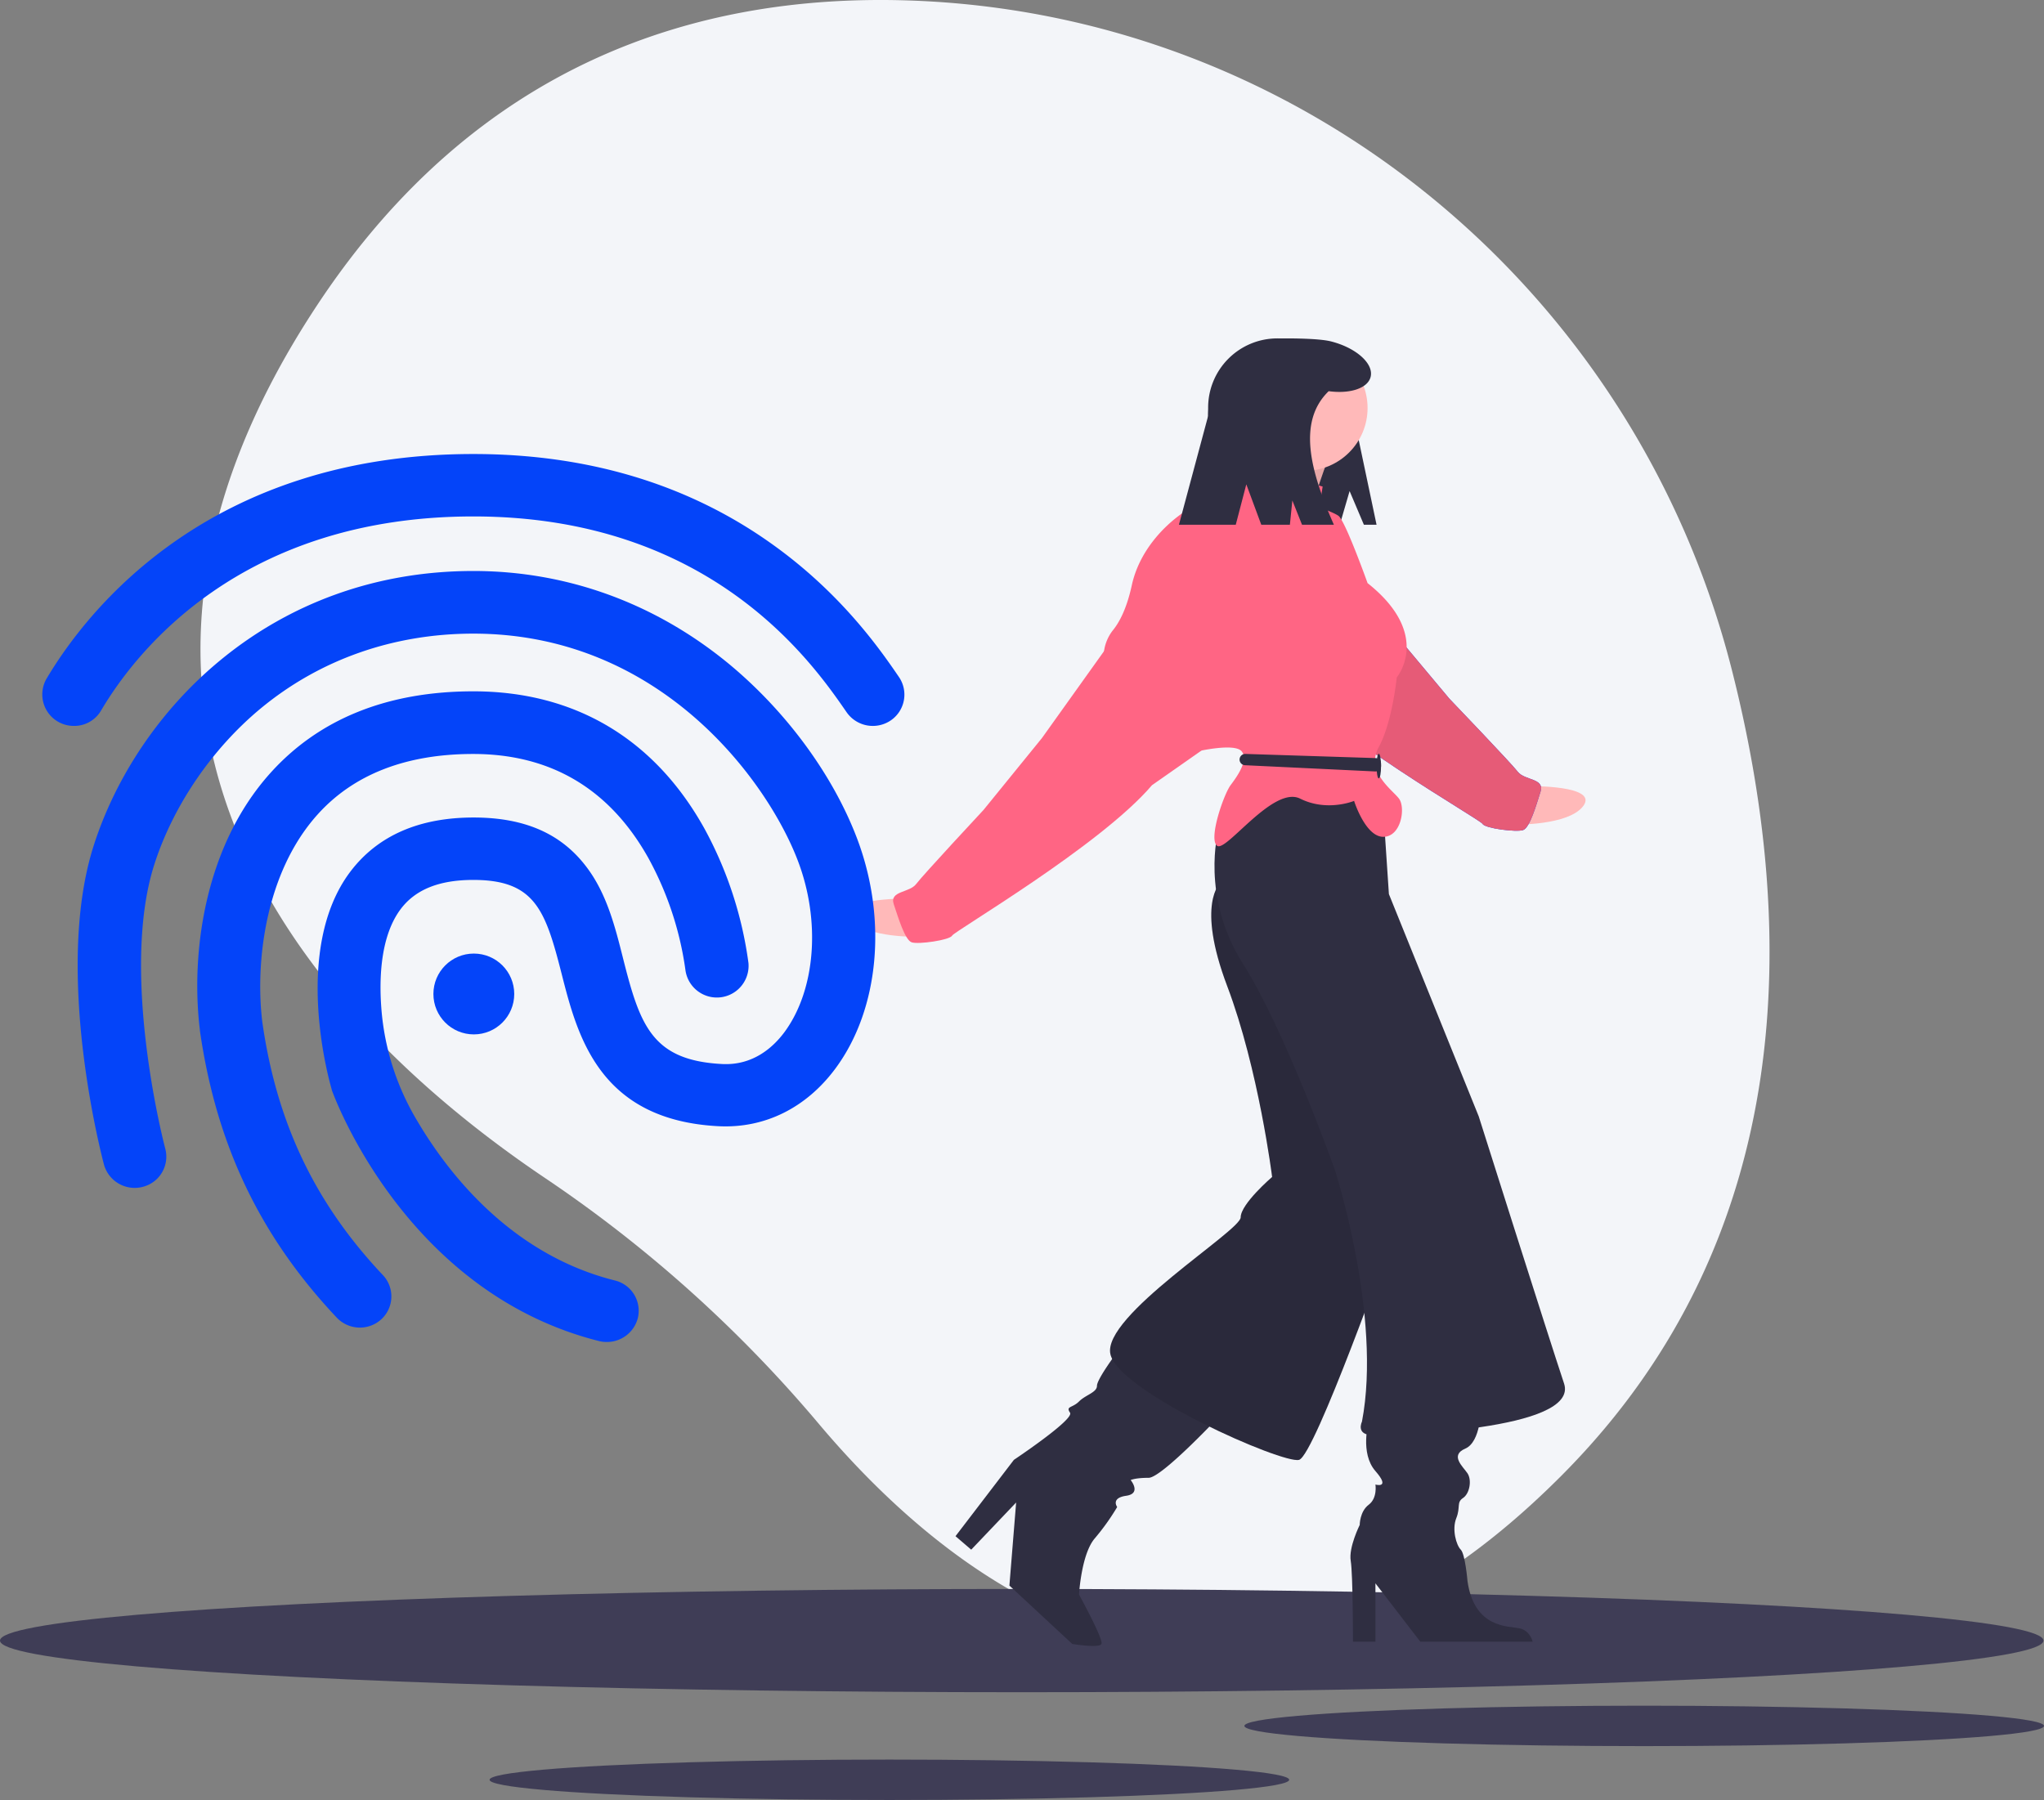 <svg id="ad3acef6-40f9-4409-a616-f2253c54cee5" data-name="Layer 1" xmlns="http://www.w3.org/2000/svg" width="910.225" height="801.723" viewBox="0 0 910.225 801.723"><rect x="0" y="0" width="910.225" height="801.723" fill="#808080" stroke="none"/><title>fingerprint</title><path d="M916.056,347.306C872.769,177.089,723.197,54.217,547.631,49.289,454.815,46.683,357.147,77.466,286.037,185.187c-127.117,192.563,7.812,325.629,101.88,388.86A588.609,588.609,0,0,1,509.58,683.398C573.12,758.798,695.357,852.494,840.935,705.687,946.45,599.281,944.89,460.687,916.056,347.306Z" transform="translate(-144.887 -49.139)" fill="#f3f5f9"/><ellipse cx="455" cy="730.723" rx="455" ry="23" fill="#3f3d56"/><ellipse cx="732.182" cy="768.723" rx="178.043" ry="9" fill="#3f3d56"/><ellipse cx="396.056" cy="792.723" rx="178.043" ry="9" fill="#3f3d56"/><path d="M826.265,399.304s30.246-.441,23.802,8.654-31.444,8.46-31.444,8.46Z" transform="translate(-144.887 -49.139)" fill="#ffb9b9"/><path d="M733.228,287.149l30.61,41.558,26.464,31.617s27.42,28.603,30.478,32.559,12.043,2.825,10.13,8.853-4.766,16.071-7.751,17.115-17.013-.752-18.042-2.737-66.577-39.033-89.968-65.694l-22.262-15.11-.334-25.565Z" transform="translate(-144.887 -49.139)" fill="#0444f9"/><path d="M733.228,287.149l30.61,41.558,26.464,31.617s27.42,28.603,30.478,32.559,12.043,2.825,10.13,8.853-4.766,16.071-7.751,17.115-17.013-.752-18.042-2.737-66.577-39.033-89.968-65.694l-22.262-15.11-.334-25.565Z" transform="translate(-144.887 -49.139)" fill="#ff6584"/><path d="M733.228,287.149l30.61,41.558,26.464,31.617s27.42,28.603,30.478,32.559,12.043,2.825,10.13,8.853-4.766,16.071-7.751,17.115-17.013-.752-18.042-2.737-66.577-39.033-89.968-65.694l-22.262-15.11-.334-25.565Z" transform="translate(-144.887 -49.139)" opacity="0.1"/><path d="M745.887,267.861l6.364,15h5.636l-8-38c0-24.391-11.772-45-36.163-45h-0A30.837,30.837,0,0,0,682.887,230.698v37.268a14.896,14.896,0,0,0,14.896,14.896h43.73Z" transform="translate(-144.887 -49.139)" fill="#2f2e41"/><path d="M642.387,651.361s-9,12-9,15-5,4-8,7-6,2-4,5-25,21-25,21l-26,34,7,6,20-21-3,37,28,26s12,2,13,0-10-22-10-22,1-18,7-25a102.029,102.029,0,0,0,10-14s-3-4,4-5,2-7,2-7,2-1,8-1,33-29,33-29Z" transform="translate(-144.887 -49.139)" fill="#2f2e41"/><path d="M754.387,682.361s-4,14,3,22,0,6,0,6,1,6-3,9-4,9-4,9-5,10-4,16,1,36,1,36h10v-26l20,26h50s-1-5-6-6-20,0-23-21c0,0-1-12-3-14s-4-9-2-14,0-7,3-9,4-8,2-11-8-8-1-11,7-18,7-18Z" transform="translate(-144.887 -49.139)" fill="#2f2e41"/><path d="M688.387,442.361s-11,9,3,46,20,85,20,85-14,12-14,18-62,44-58,61,77,49,84,47,41-98,41-98-13-106-14-107-31-50-31-50l-18-37Z" transform="translate(-144.887 -49.139)" fill="#2f2e41"/><path d="M688.387,442.361s-11,9,3,46,20,85,20,85-14,12-14,18-62,44-58,61,77,49,84,47,41-98,41-98-13-106-14-107-31-50-31-50l-18-37Z" transform="translate(-144.887 -49.139)" opacity="0.1"/><path d="M687.387,419.361s-8,29,11,59,41,92,41,92,21,65,12,112c0,0-3,6,5,6s92-2,85-23-38-119-38-119l-40-99-2-30-15-23h-31Z" transform="translate(-144.887 -49.139)" fill="#2f2e41"/><path d="M547.496,449.361s-30.249,0-23.673,9,31.565,8,31.565,8Z" transform="translate(-144.887 -49.139)" fill="#ffb9b9"/><path d="M705.887,242.861s2,14-5,16,28,17,28,17,7-24,10-27S705.887,242.861,705.887,242.861Z" transform="translate(-144.887 -49.139)" fill="#ffb9b9"/><path d="M705.887,242.861s2,14-5,16,28,17,28,17,7-24,10-27S705.887,242.861,705.887,242.861Z" transform="translate(-144.887 -49.139)" opacity="0.1"/><path d="M733.887,265.861s-31-9-32-12-8,4-11,9-9,11-12,11-25,13-30,36c-2.289,10.529-5.626,16.657-8.571,20.207a19.292,19.292,0,0,0-3.883,10.001.974.974,0,0,1-.546.792c-2,1,42,43,42,43s17-4,20,0-2,11-5,15-10,24-6,27,25-27,37-21,24,1,24,1,5,16,13,16,10-13,7-17-15-12-9-23,8-31,8-31,16-19-13-42c0,0-10-28-13-30s-8-3-8-5S733.887,265.861,733.887,265.861Z" transform="translate(-144.887 -49.139)" fill="#ff6584"/><path d="M638.887,335.861l-30,42-26,32s-27,29-30,33-12,3-10,9,5,16,8,17,17-1,18-3,66-40,89-67l22.039-15.433-.039-25.567Z" transform="translate(-144.887 -49.139)" fill="#ff6584"/><path d="M699.479,384.939l57.966,1.85a2.517,2.517,0,0,1,2.442,2.516v.925a2.517,2.517,0,0,1-2.63,2.514l-57.966-2.775a2.517,2.517,0,0,1-2.404-2.514h0A2.517,2.517,0,0,1,699.479,384.939Z" transform="translate(-144.887 -49.139)" fill="#2f2e41"/><ellipse cx="614" cy="341.223" rx="1" ry="5.5" fill="#2f2e41"/><circle cx="581" cy="181.723" r="28" fill="#ffb9b9"/><path d="M737.59,201.199c-5.425-1.375-18.289-1.337-20.171-1.337a34.531,34.531,0,0,0-34.531,34.531l-13,48.469h25.304l4.696-18,6.667,18h12.738l1.095-10.817,4.311,10.817H738.887c-10.626-24.044-16.279-45.961-2.318-59.488,9.427,1.284,17.379-1.241,18.674-6.352C756.736,211.132,748.833,204.048,737.59,201.199Z" transform="translate(-144.887 -49.139)" fill="#2f2e41"/><path d="M736.683,277.722" transform="translate(-144.887 -49.139)" fill="#2f2e41"/><path d="M177.787,372.461a14.012,14.012,0,0,1-12.2-21c17.8-30,71.9-100.1,190.1-100.1,51.2,0,96.1,13.6,133.4,40.4,30.7,22,47.9,46.9,56.1,58.9a13.897,13.897,0,0,1-3.7,19.4,14.224,14.224,0,0,1-19.6-3.7c-14.9-21.6-60.1-87.2-166.2-87.2-103.6,0-150.4,60.4-165.7,86.3a13.804,13.804,0,0,1-12.2,7Z" transform="translate(-144.887 -49.139)" fill="#0444f9"/><path d="M415.187,646.861a13.934,13.934,0,0,1-3.5-.4c-85.7-21.5-117.7-108.1-119-111.7l-.2-.8c-.7-2.5-17.9-61.9,8.5-96.7,12.1-15.9,30.5-24,54.8-24,22.6,0,38.9,7.1,50.1,21.8,9.2,12,12.9,26.8,16.5,41.1,7.5,29.7,12.9,45.3,44.1,46.9,13.7.7,22.7-7.4,27.8-14.3,13.8-18.8,16.2-49.5,5.8-76.5-13.4-35-60.8-100.9-144.4-100.9-35.7,0-68.5,11.6-94.8,33.4-21.8,18.1-39.1,43.6-47.4,69.8-15.4,48.8,4.8,125.5,5,126.2a13.871,13.871,0,0,1-10,17,14.202,14.202,0,0,1-17.3-9.9c-.9-3.5-22.5-85.3-4.7-141.7,19.4-61.1,79.2-122.7,169.2-122.7,41.6,0,80.9,14.3,113.7,41.3,25.4,21,46.2,49.2,57,77.4,13.8,36,10.1,76.4-9.4,102.8-13,17.6-31.5,26.8-52,25.8-53.4-2.7-63-40.4-70-67.9-7.2-28.2-11.8-41.8-39.3-41.8-15.1,0-25.7,4.2-32.3,12.9-9,11.9-9.7,30.5-8.7,44q.015.211.031.422a113.927,113.927,0,0,0,15.21,48.702c13.882,23.936,42.041,60.645,88.759,72.376a13.891,13.891,0,0,1,10.2,16.9,14.196,14.196,0,0,1-13.7,10.5Z" transform="translate(-144.887 -49.139)" fill="#0444f9"/><path d="M305.187,640.461a14.238,14.238,0,0,1-10.3-4.4c-34.3-36.4-53.7-77.1-61-128v-.3c-4.1-33.7,1.9-81.4,31.3-114.2,21.7-24.2,52.2-36.5,90.5-36.5,45.3,0,80.9,21.3,103.1,61.5a172.867,172.867,0,0,1,19.4,59.5,14.126,14.126,0,0,1-28.1,2.9,144.754,144.754,0,0,0-16.5-49.7c-17.2-30.7-43.4-46.3-78-46.3-29.9,0-53.3,9.1-69.4,27.1-23.2,25.9-27.7,65.8-24.5,92.2,6.4,45,23.5,80.8,53.7,112.8a13.831,13.831,0,0,1-.7,19.7,14.185,14.185,0,0,1-9.5,3.7Z" transform="translate(-144.887 -49.139)" fill="#0444f9"/><circle cx="211" cy="442.723" r="18" fill="#0444f9"/></svg>